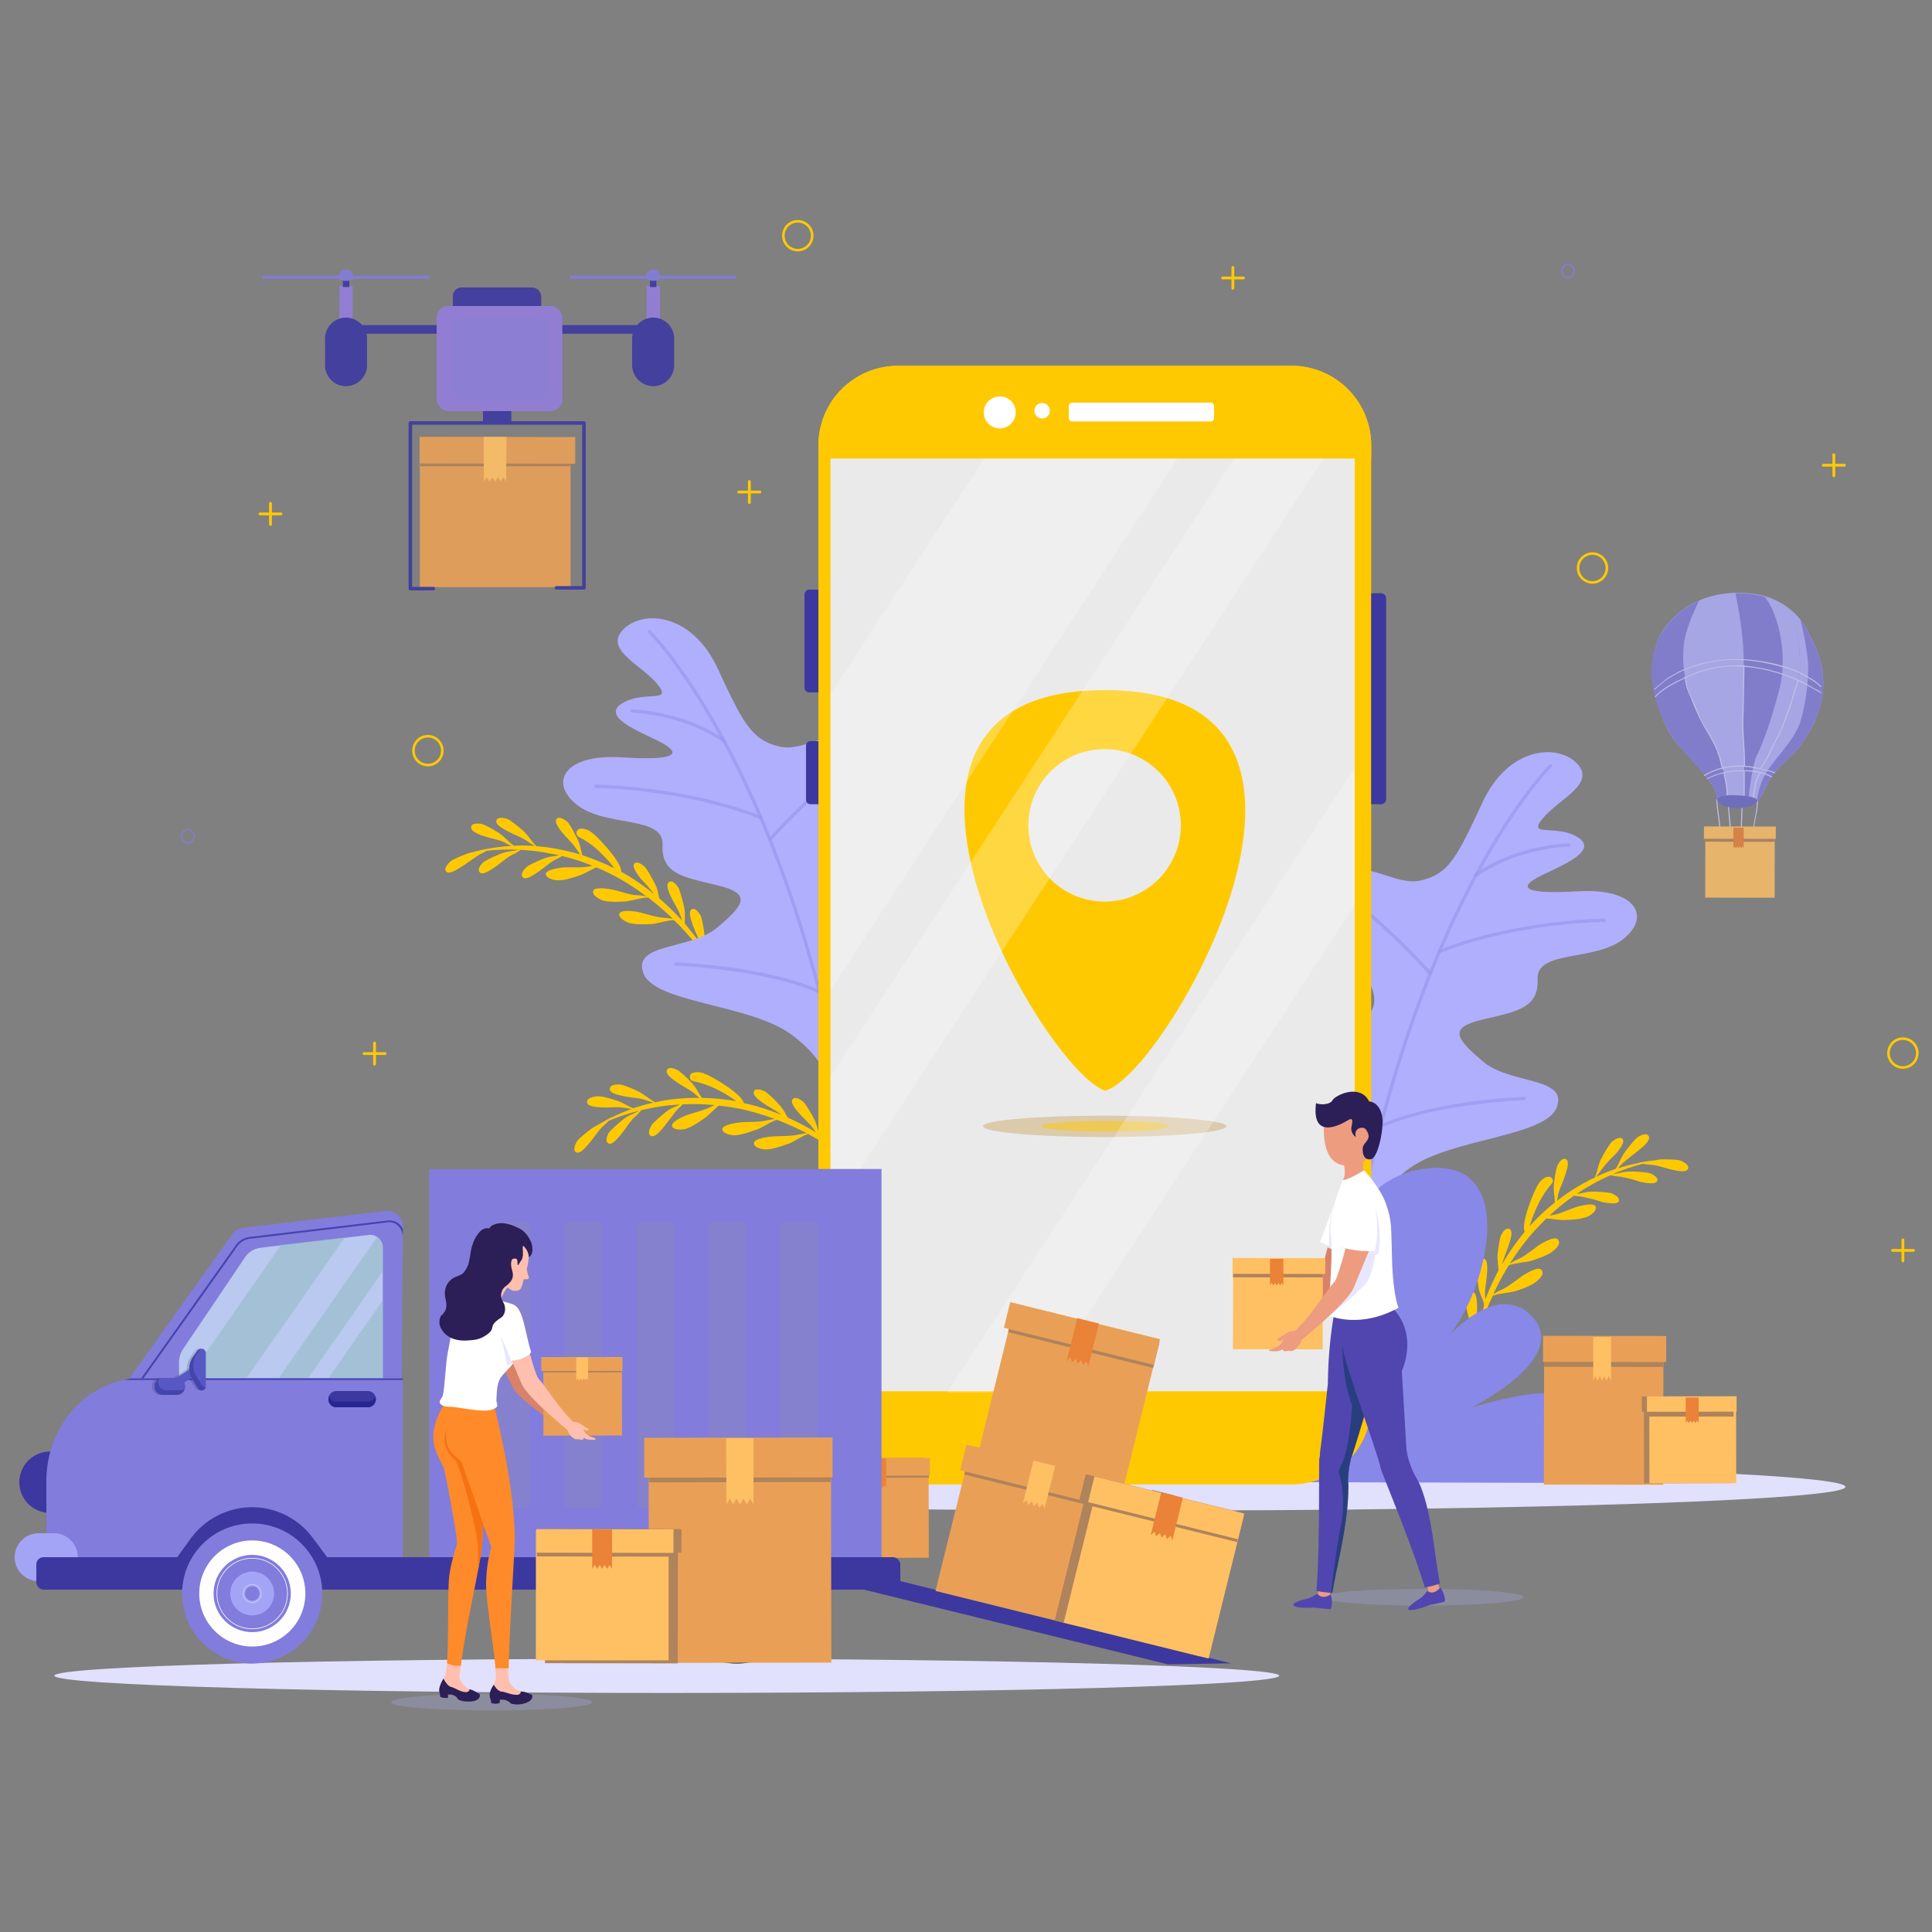 <svg xmlns="http://www.w3.org/2000/svg" viewBox="0 0 750 750"><rect x="0" y="0" width="750" height="750" fill="#808080" stroke="none"/><defs><style>.cls-1{isolation:isolate;}.cls-2{fill:#e1e1fe;}.cls-12,.cls-13,.cls-3{fill:#ffc902;}.cls-11,.cls-24,.cls-4,.cls-51{fill:#b0affd;}.cls-5{opacity:0.7;}.cls-6{fill:#9797ef;}.cls-7{fill:#8888e9;}.cls-8{fill:#3d38a0;}.cls-15,.cls-9{fill:#fff;}.cls-10{fill:#eaeaea;}.cls-11,.cls-13,.cls-14,.cls-15,.cls-23,.cls-24,.cls-30,.cls-44,.cls-49{opacity:0.5;}.cls-12,.cls-41,.cls-42,.cls-51,.cls-61{opacity:0.3;}.cls-13,.cls-23,.cls-24,.cls-44,.cls-49,.cls-61{mix-blend-mode:multiply;}.cls-15,.cls-30,.cls-39{mix-blend-mode:screen;}.cls-16{opacity:0.8;}.cls-17,.cls-61{fill:#827cdc;}.cls-18{fill:#cfcfff;}.cls-19{fill:#6969cc;}.cls-20{fill:#ffc064;}.cls-21{fill:#af835b;}.cls-22{fill:#ea8237;}.cls-25{fill:#e9a056;}.cls-26{fill:#d38c4c;}.cls-27{fill:#4444ad;}.cls-28{fill:#b9c9ef;}.cls-29{fill:#262691;}.cls-30{fill:#8eb9bf;}.cls-31{fill:#a4a4f7;}.cls-32{fill:#0a0a0a;}.cls-33{fill:#fefefe;}.cls-34,.cls-35,.cls-38,.cls-55,.cls-56,.cls-57,.cls-60{fill:none;}.cls-34,.cls-35{stroke:#fefefe;}.cls-34,.cls-35,.cls-38,.cls-55,.cls-56{stroke-miterlimit:10;}.cls-34,.cls-38{stroke-width:0.25px;}.cls-35{stroke-width:0.13px;}.cls-36{fill:#173a2c;}.cls-37{fill:#81172b;}.cls-38{stroke:#0a0a0a;}.cls-38,.cls-57,.cls-60{stroke-linecap:round;}.cls-39{opacity:0.2;}.cls-40{fill:#989898;}.cls-41,.cls-43,.cls-44{fill:#020202;}.cls-45{fill:#5858c4;}.cls-46{fill:#d8826a;}.cls-47{fill:#5146af;}.cls-48{fill:#ed9c80;}.cls-49{fill:#013651;}.cls-50{fill:#2c1e56;}.cls-52{fill:#ffbfae;}.cls-53{fill:#ff8a29;}.cls-54{fill:#f47211;}.cls-55,.cls-57{stroke:#ffc902;}.cls-56{stroke:#827cdc;stroke-width:0.47px;}.cls-57,.cls-60{stroke-linejoin:round;}.cls-57{stroke-width:1.09px;}.cls-58{opacity:0.9;}.cls-59{fill:#927ddb;}.cls-60{stroke:#3d38a0;stroke-width:1.36px;}</style></defs><title>process-storage</title><g class="cls-1"><g id="OBJECTS"><path class="cls-2" d="M716.4,577.2c0,5.1-122.1,9.2-272.6,9.2s-272.6-4.1-272.6-9.2,122-9.3,272.6-9.3S716.4,572,716.4,577.2Z"/><path class="cls-2" d="M496.6,650.5c0,3.7-106.4,6.7-237.7,6.7s-237.8-3-237.8-6.7,106.4-6.6,237.8-6.6S496.6,646.9,496.6,650.5Z"/><path class="cls-3" d="M573.4,519.8c0,.3.1.6,0,.8a5,5,0,0,0,.2-1.7,116.2,116.2,0,0,1,4.7-13.3l1.2-2.6c2.1-.8,7-1.3,8.4-1.7s6.2-1.9,8.4-3.7,3.2-3.3,2-4.7-6.1,1.6-7.2,2.3-4.9,3.8-7.6,5.2a22.8,22.8,0,0,0-3.8,2,109,109,0,0,1,6-11.2c2-.8,7.2-1.3,8.5-1.7s6.2-1.9,8.5-3.7,3.2-3.3,2-4.7-6.1,1.5-7.3,2.3-4.8,3.8-7.6,5.2a19,19,0,0,0-3.7,2,94.6,94.6,0,0,1,7.9-10.9c2-2.3,4.1-4.5,6.3-6.7,2.4.2,5.7.7,6.8.6,2.9-.1,6.5-.2,9.2-1.3,1.1-.5,3.9-2.4,3.1-4s-6.3-.1-7.6.3c-2.9,1-5.7,2.4-8.7,3l-1.6.3a90.7,90.7,0,0,1,9.6-7.8c1,.3,2.1.3,3.1.5a54.6,54.6,0,0,1,7.7,2c1.1.2,5.9,1.3,6.5-.3s-2.1-2.8-3-3.1-5.5-.7-7.9-.6c-.9,0-3.4.6-5.4.9a50.4,50.4,0,0,1,4.9-3.1,71.8,71.8,0,0,1,8.3-4.2,23.2,23.2,0,0,0,3.8.6,54.6,54.6,0,0,1,7.7,2c1.1.2,5.9,1.3,6.5-.3s-2.1-2.8-3-3.1-5.5-.7-7.9-.6-4.3.8-6.3,1a75.6,75.6,0,0,1,11.6-4l3.4.4c2.6.2,5.1,1.2,7.7,1.8s5.9,1.3,6.5-.3-2.1-2.8-3.1-3.2-5.5-.5-7.9-.4l-1.5.3q-3.1.3-6.3.9h-.2a.1.1,0,0,1,.1.1,61,61,0,0,0-8.4,2.2c.8-.7,1.4-1.6,2.2-2.3s4.1-3.3,6.1-4.9,4.6-3.9,3.7-5.4-3.4-.1-4.3.5-3.7,4-5.1,6-2.3,4.8-3.5,6.3a71.2,71.2,0,0,0-7.6,3.1,34,34,0,0,0,2.3-3,48.6,48.6,0,0,1,5.3-5.8c.8-.9,3.9-4.6,2.8-5.9s-3.4.4-4.2,1.1-3.1,4.5-4.2,6.7-1.6,5.7-2.5,7.2a21,21,0,0,0-3,1.5,74.2,74.2,0,0,0-11.6,7.5,17,17,0,0,0,.4-2.2c.6-2.6,1.9-5,2.7-7.5s1.9-5.7.4-6.5-3,1.7-3.4,2.7-1.2,5.3-1.3,7.8.4,4.2.4,6.3a85.3,85.3,0,0,0-9.8,9.2c.3-.8.5-1.7.8-2.5a57.2,57.2,0,0,1,2.4-5.7,35,35,0,0,1,5.3-8.2,1.6,1.6,0,0,0-1.6-2.7h-.2c-2.6.8-3.9,3.6-5,6.1s-5,12.2-3.6,15.2a89.1,89.1,0,0,0-8.8,12.6c.6-2.4,1.7-4.7,2.5-7.2s1.9-5.7.4-6.5-3,1.7-3.4,2.7-1.1,5.3-1.3,7.8c0,.9.3,3.6.4,5.6a113,113,0,0,0-5.1,11.2c0-.5-.1-1-.1-1.5-.1-2.7.5-5.3.7-7.9s.4-6.1-1.2-6.4-2.5,2.4-2.7,3.4.3,5.5.7,7.9,1.5,4,2,6-2,6-2.8,9c-.1-2.3.2-4.7.2-7.1s-.1-6-1.8-6.3-2.3,2.7-2.4,3.7c-.2,2.5.7,5.4,1.4,7.8.2.8,1.2,2.8,2,4.6-1.4,5.8-7.1,11.1-7.4,17C566,529.4,572,524.8,573.4,519.8Z"/><path class="cls-3" d="M273.4,370.7a1.5,1.5,0,0,0,.2.8,10.9,10.9,0,0,1-.8-1.5,118.1,118.1,0,0,0-9.1-10.8l-2.1-2c-2.2,0-7,1.4-8.4,1.5s-6.4.4-9.2-.5c-1.1-.4-4.2-2-3.5-3.6s6.2-.8,7.5-.5c3,.7,6,1.8,9,2.1,1.4.2,2.9.2,4.2.5a110,110,0,0,0-9.6-8.3c-2.2,0-7.1,1.4-8.5,1.5s-6.5.5-9.3-.4c-1.1-.4-4.1-2-3.5-3.7s6.2-.7,7.6-.4c3,.6,5.9,1.8,8.9,2.1a19.3,19.3,0,0,1,4.2.5,102.4,102.4,0,0,0-11.2-7.3,90.3,90.3,0,0,0-8.3-4c-2.2,1-5.1,2.7-6.2,3-2.7.9-6.1,2.2-9,2-1.2,0-4.5-.8-4.4-2.5s5.9-2.4,7.2-2.5c3.1-.1,6.2.2,9.3-.3l1.6-.3a81.1,81.1,0,0,0-11.8-3.8,24.9,24.9,0,0,1-2.8,1.5c-2.3,1.3-4.2,3.1-6.4,4.6s-5,3.4-6.1,2.1.8-3.3,1.6-4,4.9-2.6,7.2-3.4,3.4-.6,5.4-1.1l-5.8-1.1a92.4,92.4,0,0,0-9.2-1,14.5,14.5,0,0,1-3.4,2c-2.3,1.2-4.2,3.1-6.4,4.6s-5,3.4-6.1,2.1.8-3.4,1.6-4,4.9-2.6,7.2-3.4,4.2-.8,6.3-1.3a73.1,73.1,0,0,0-12.4.4c-.9.6-2,1-3,1.6s-4.3,3-6.5,4.4-5.1,3.3-6.2,2,1-3.3,1.8-4,4.9-2.4,7.2-3.2l1.5-.3a42.9,42.9,0,0,1,6.2-1.4l.2-.2-.2.2a64.4,64.4,0,0,1,8.7-1,24.4,24.4,0,0,1-2.8-1.4c-2.4-1.1-5.1-1.5-7.6-2.3s-5.6-2-5.3-3.7,3.2-1.3,4.2-1.1,4.9,2.3,6.9,3.7,3.9,3.7,5.5,4.7a74.8,74.8,0,0,1,8.2.1,18.7,18.7,0,0,1-3.2-2c-2.2-1.4-4.7-2.3-7-3.5s-5.3-2.8-4.8-4.4,3.4-.9,4.4-.5,4.5,3.1,6.3,4.8,3.5,4.6,4.9,5.7l3.3.3a91.5,91.5,0,0,1,13.6,2.9c-.5-.6-.8-1.3-1.3-1.9-1.4-2.2-3.4-4-5.1-6s-3.8-4.7-2.7-5.9,3.4.5,4.2,1.2,2.9,4.6,4,6.9,1.1,4,1.8,6a89.7,89.7,0,0,1,12.4,5.1l-1.6-2.1a60.5,60.5,0,0,0-4.3-4.5,33.4,33.4,0,0,0-7.9-5.6,1.7,1.7,0,0,1,.6-3.2h.2c2.7-.2,4.9,1.9,6.8,3.8s9.1,9.6,8.8,12.9a84.9,84.9,0,0,1,12.8,8.7,54.7,54.7,0,0,0-5-5.8c-.7-.9-3.8-4.7-2.7-6s3.5.6,4.2,1.3,2.9,4.6,4,6.8,1,3.5,1.6,5.4a102.2,102.2,0,0,1,8.8,8.6l-.5-1.5c-.8-2.5-2.3-4.7-3.5-7.1s-2.5-5.4-1.1-6.4,3.2,1.4,3.7,2.3,1.7,5.2,2.2,7.6.1,4.2.3,6.3c2,2.4,4,4.9,5.8,7.4-.7-2.2-1.8-4.3-2.6-6.5s-2.1-5.7-.6-6.5,3,1.6,3.5,2.5,1.3,5.3,1.5,7.8c.1.8-.1,3.1-.2,5,3.3,4.9,10.6,7.8,13,13.2C283.7,377,276.5,374.9,273.4,370.7Z"/><path class="cls-3" d="M328.8,449.9c.2.3.3.5.5.6a4.9,4.9,0,0,1-1.3-1.2,113.7,113.7,0,0,0-11.8-7.7l-2.5-1.4c-2.1.7-6.3,3.4-7.6,3.8s-6.1,2.3-9,2.2c-1.2,0-4.6-.7-4.4-2.5s5.7-2.4,7.1-2.5c3.1-.3,6.2,0,9.2-.6,1.4-.2,2.8-.6,4.2-.7-3.8-1.9-7.7-3.7-11.6-5.2-2.1.6-6.4,3.4-7.8,3.8s-6,2.3-8.9,2.2c-1.2,0-4.6-.7-4.5-2.4s5.8-2.5,7.2-2.6c3-.3,6.1,0,9.2-.6,1.3-.2,2.7-.6,4.1-.7a117.1,117.1,0,0,0-12.8-3.8c-3-.6-6.1-1.1-9.1-1.4-1.9,1.6-4.2,4-5.1,4.6s-5.2,3.8-8,4.5c-1.2.3-4.6.5-5-1.2s4.9-4,6.3-4.4c2.9-1,5.9-1.6,8.7-3l1.5-.7a85.6,85.6,0,0,0-12.4-.3c-.7.8-1.5,1.5-2.2,2.2s-3.2,4.2-4.9,6.3-3.8,4.6-5.3,3.7-.1-3.4.5-4.3,3.9-3.8,5.9-5.3,3-1.5,4.8-2.5a56.7,56.7,0,0,0-5.8.5,91.2,91.2,0,0,0-9.1,1.7,17.9,17.9,0,0,1-2.7,2.8c-1.9,1.9-3.2,4.2-4.9,6.3s-3.8,4.6-5.2,3.7-.2-3.5.4-4.3,3.9-3.8,5.9-5.3,3.9-1.9,5.7-3a81.5,81.5,0,0,0-11.8,3.9,26.1,26.1,0,0,1-2.4,2.3c-1.9,1.9-3.3,4.2-5,6.2s-3.9,4.6-5.3,3.7-.1-3.5.5-4.4,4-3.7,6-5.1l1.4-.8,5.5-3.1c.1,0,.1-.1.2-.2v.2a80,80,0,0,1,8-3.4L242,430c-2.6-.4-5.3,0-7.9-.1s-6-.3-6.2-2,2.7-2.2,3.7-2.3c2.5-.1,5.4.9,7.7,1.6s4.8,2.5,6.6,3a77.6,77.6,0,0,1,7.9-2.2,24.7,24.7,0,0,1-3.6-1.1c-2.5-.7-5.2-.8-7.7-1.3s-5.9-1.2-5.8-2.9,2.9-1.8,4-1.7,5.2,1.7,7.3,2.8,4.8,3.4,6.4,4.1l3.3-.7a80.1,80.1,0,0,1,13.8-1l-1.7-1.5c-2-1.7-4.4-2.8-6.6-4.3s-5-3.4-4.3-5,3.4-.4,4.3.1,4.2,3.5,5.8,5.4,2.2,3.6,3.5,5.3a86.8,86.8,0,0,1,13.4,1.3l-2.2-1.5a47.4,47.4,0,0,0-5.4-3.1,37.2,37.2,0,0,0-9.2-3.2,1.7,1.7,0,0,1-.3-3.2h.2c2.5-.9,5.2.5,7.6,1.8s11.4,6.6,12.1,9.9a89.7,89.7,0,0,1,14.7,4.6c-2-1.6-4.3-2.7-6.4-4.1s-5-3.4-4.3-5,3.5-.4,4.4.1,4.1,3.5,5.7,5.4,2,3,3.1,4.7a102.3,102.3,0,0,1,10.9,5.7l-.9-1.2c-1.5-2.2-3.6-3.9-5.3-5.8s-4-4.6-2.9-5.9,3.4.4,4.2,1.1,3.1,4.5,4.2,6.7,1.3,4.1,2.1,6c2.6,1.7,5.2,3.5,7.7,5.4-1.3-1.9-3-3.6-4.4-5.5s-3.6-4.8-2.5-6.1,3.4.7,4.1,1.5,2.8,4.7,3.7,7,.8,3,1.3,4.9c4.5,3.7,12.3,4.5,16.2,8.9C340.5,452.9,333,453,328.8,449.9Z"/><path class="cls-4" d="M531.6,476.5c.1.1-.6-11.3,15.6-23s53-12.1,57.2-23.8-18.4-8.8-28.7-17.6-13.8-13.1-.2-16.3,21.9-4.5,21.4-15.8,22.3-6.7,33.3-15.5,4.6-19.8-17.4-18.5-22.5-1.6-16.4-5.1,24.8-9.9,16.5-15.6-20.3.1-14.1-7.5,21-13.5,13.4-21.4-26.7-6.5-36.7,15.1-13.2,27.6-23.5,30.2-20.2-7.9-32.5-2.9-9.5,17-1.8,24.6,21.1,23,13.6,30.3-16.5-2.8-27.4-4.3-25.4,9-13.5,25.1,30.8,28.1,32.5,65.6Q527.3,478.2,531.6,476.5Z"/><g class="cls-5"><path class="cls-6" d="M526.7,479.1a.8.8,0,0,0,.7-.5c24.7-131,74.5-180.4,75-180.8a.9.9,0,0,0,0-1,.7.7,0,0,0-.9,0c-.5.5-50.6,50.2-75.4,181.5a.7.7,0,0,0,.5.8Z"/></g><g class="cls-5"><path class="cls-6" d="M572.9,340.3h.4c16.1-11.2,35.2-11.6,35.4-11.6a.7.7,0,1,0-.1-1.3c-.1,0-19.6.4-36.1,11.8a.7.7,0,0,0-.1.9A.5.5,0,0,0,572.9,340.3Z"/></g><g class="cls-5"><path class="cls-6" d="M555.2,378.5l.4-.2a.6.6,0,0,0,.1-.9,259.4,259.4,0,0,0-36.1-33,.7.7,0,0,0-.9.2.6.6,0,0,0,.1.9,249.8,249.8,0,0,1,35.9,32.8Z"/></g><g class="cls-5"><path class="cls-6" d="M558.6,370h.3c30.1-11.8,63.6-12.1,64-12.1a.7.7,0,0,0,.6-.7.6.6,0,0,0-.6-.6c-.4,0-34.1.3-64.4,12.2a.6.6,0,0,0-.4.8A.7.7,0,0,0,558.6,370Z"/></g><g class="cls-5"><path class="cls-6" d="M535.9,437.8h.3c20.6-9.4,55.2-10.7,55.6-10.7a.7.7,0,0,0,.6-.7.6.6,0,0,0-.6-.6c-.4,0-35.3,1.3-56.1,10.9a.6.6,0,0,0-.3.8A.7.7,0,0,0,535.9,437.8Z"/></g><g class="cls-5"><path class="cls-6" d="M533.6,446.9h.3a.8.8,0,0,0,.4-.9c-9.5-25.6-34.3-45.8-34.5-46a.6.6,0,0,0-.9.1.6.6,0,0,0,.1.9c.2.2,24.7,20.1,34.1,45.5C533.1,446.7,533.4,446.9,533.6,446.9Z"/></g><path class="cls-4" d="M322.5,424.4c-.1.2.6-11.3-15.6-23s-53-12-57.2-23.7,18.4-8.9,28.7-17.6,13.8-13.1.2-16.4-21.9-4.4-21.4-15.8-22.3-6.7-33.3-15.5-4.6-19.8,17.4-18.4,22.5-1.6,16.4-5.2-24.8-9.9-16.6-15.5,20.4,0,14.2-7.6-21-13.5-13.4-21.3,26.7-6.5,36.7,15.1,13.2,27.5,23.5,30.2,20.2-7.9,32.5-3,9.5,17,1.8,24.7-21.1,22.9-13.6,30.2,16.5-2.8,27.4-4.3,25.4,9.1,13.5,25.2-30.8,28-32.5,65.6Z"/><g class="cls-5"><path class="cls-6" d="M327.4,427.1a.7.7,0,0,1-.7-.6c-24.7-130.9-74.5-180.3-75-180.8a.7.7,0,0,1,0-.9.6.6,0,0,1,.9,0c.5.5,50.6,50.1,75.4,181.5a.6.6,0,0,1-.5.7A.1.1,0,0,0,327.4,427.1Z"/></g><g class="cls-5"><path class="cls-6" d="M281.2,288.2h-.4c-16.1-11.1-35.2-11.5-35.4-11.5a.7.7,0,0,1-.6-.7.6.6,0,0,1,.6-.6c.2,0,19.7.4,36.2,11.8a.6.6,0,0,1,.1.8A.5.5,0,0,1,281.2,288.2Z"/></g><g class="cls-5"><path class="cls-6" d="M298.9,326.4h-.4a.6.6,0,0,1-.1-.9,259.4,259.4,0,0,1,36.1-33,.6.6,0,0,1,.8,1,249.8,249.8,0,0,0-35.9,32.8Z"/></g><g class="cls-5"><path class="cls-6" d="M295.5,318h-.3c-30.1-11.8-63.7-12.1-64-12.1a.6.6,0,0,1-.6-.6c0-.4.2-.7.6-.7s34.1.3,64.4,12.2a.6.6,0,0,1,.4.8A.8.8,0,0,1,295.5,318Z"/></g><g class="cls-5"><path class="cls-6" d="M318.2,385.7c-.1.1-.2,0-.3,0-20.6-9.5-55.3-10.8-55.6-10.8a.6.6,0,0,1-.6-.6.7.7,0,0,1,.6-.7c.4,0,35.3,1.3,56.1,10.9a.7.7,0,0,1,.3.9A.5.5,0,0,1,318.2,385.7Z"/></g><g class="cls-5"><path class="cls-6" d="M320.5,394.8h-.3a.7.7,0,0,1-.4-.8c9.5-25.7,34.3-45.9,34.5-46.1a.6.6,0,0,1,.9.1.6.6,0,0,1-.1.9c-.2.2-24.7,20.2-34.1,45.5A.5.5,0,0,1,320.5,394.8Z"/></g><path class="cls-7" d="M518.2,504.5s-1.1-46.6,35.6-50.9,23.4,48.7,7.7,66c0,0,20.4-23.9,33.9-7.8s-24.5,34.8-24.5,34.8,30.5-10.3,38.9-3.3c10.9,9-9.7,22.2-9.7,22.2s33-13.2,26,10.2l-156.8-.4Z"/><path class="cls-3" d="M532.3,172.9V545.3a30.9,30.9,0,0,1-30.9,30.9H348.7a30.9,30.9,0,0,1-31-30.9V172.9a30.9,30.9,0,0,1,31-30.9H501.4A30.9,30.9,0,0,1,532.3,172.9Z"/><path class="cls-3" d="M532.3,172.9V178H317.7v-5.1a30.9,30.9,0,0,1,31-30.9H501.4A30.9,30.9,0,0,1,532.3,172.9Z"/><path class="cls-3" d="M532.3,540.1v5.2a30.9,30.9,0,0,1-30.9,30.9H348.7a30.9,30.9,0,0,1-31-30.9v-5.2Z"/><path class="cls-8" d="M532.3,230.3h3.8a2,2,0,0,1,2,2v77.9a2,2,0,0,1-2,2h-3.8a0,0,0,0,1,0,0v-82A0,0,0,0,1,532.3,230.3Z"/><path class="cls-8" d="M314.2,228.9h3.5a0,0,0,0,1,0,0v39.9a0,0,0,0,1,0,0h-3.5a1.9,1.9,0,0,1-1.9-1.9V230.8A1.9,1.9,0,0,1,314.2,228.9Z"/><path class="cls-8" d="M314.6,287.7h3.1a0,0,0,0,1,0,0v24.5a0,0,0,0,1,0,0h-3.1a1.7,1.7,0,0,1-1.7-1.7V289.4A1.7,1.7,0,0,1,314.6,287.7Z"/><path class="cls-9" d="M394.3,160a6.2,6.2,0,1,1-6.2-6.1A6.1,6.1,0,0,1,394.3,160Z"/><path class="cls-9" d="M407.5,160a3,3,0,0,1-5.9,0,3,3,0,1,1,5.9,0Z"/><rect class="cls-9" x="414.9" y="156.3" width="56.4" height="7.31" rx="1.3"/><path class="cls-9" d="M436.8,558A11.8,11.8,0,1,1,425,546.2,11.7,11.7,0,0,1,436.8,558Z"/><rect class="cls-10" x="322.4" y="178" width="203.5" height="362.11"/><path class="cls-3" d="M429,267.9c-109.8,0-24,147.4,0,155.5C452.1,417.7,538.9,267.9,429,267.9Zm-.1,82.1a29.6,29.6,0,1,1,29.5-29.6A29.6,29.6,0,0,1,428.9,350Z"/><path class="cls-11" d="M476.1,437.2c0,2.3-21.1,4.2-47.2,4.2s-47.3-1.9-47.3-4.2,21.2-4.1,47.3-4.1S476.1,435,476.1,437.2Z"/><path class="cls-12" d="M476.1,437.2c0,2.3-21.1,4.2-47.2,4.2s-47.3-1.9-47.3-4.2,21.2-4.1,47.3-4.1S476.1,435,476.1,437.2Z"/><ellipse class="cls-13" cx="428.9" cy="437.2" rx="24.6" ry="2.1"/><g class="cls-14"><polygon class="cls-15" points="457.1 178 322.4 384.4 322.4 269.4 382.1 178 457.1 178"/><polygon class="cls-15" points="513.8 178 322.4 471.3 322.4 418 479.1 178 513.8 178"/><polygon class="cls-15" points="525.9 298 525.9 351.3 402.5 540.5 367.7 540.5 525.9 298"/></g><g class="cls-16"><path class="cls-4" d="M698.3,290.2l-.6.8-.4.4-3.3,3.3-1.5,1.4-1.5,1.6-.7.7-1.8,2a27,27,0,0,0-2.3,3.7c-.2.3-.3.7-.5,1a21.7,21.7,0,0,1-1.2,2.6,2,2,0,0,1-.4.8h0l-.5.7a5.4,5.4,0,0,1-1.5,1.5,8.1,8.1,0,0,1-1.8,1l-1.7.6a22,22,0,0,1-4.2.9h-.9a8,8,0,0,1-6.4-3.3,7.5,7.5,0,0,1-1-2c-1.5-4.4-7-10.5-13.8-17.8s-10.7-18.5-10.4-34a22.8,22.8,0,0,1,5.6-14,33.4,33.4,0,0,1,12.1-9,35.2,35.2,0,0,1,4.2-1.5,40.8,40.8,0,0,1,9.8-1.5h.2a51.7,51.7,0,0,1,5.7.3,28.2,28.2,0,0,1,14.8,5.6,27.9,27.9,0,0,1,4.6,4.5c2.4,3,4,6.7,5.9,10.8C713.3,270.7,701.3,286.3,698.3,290.2Z"/><path class="cls-17" d="M698.3,290.2l-.6.8-.4.4-3.3,3.3-1.5,1.4-1.5,1.6-.7.7-1.8,2c-.1.3-.3.4-.4.7a13.7,13.7,0,0,0-1.9,3c-.2.3-.3.7-.5,1a21.7,21.7,0,0,1-1.2,2.6,2,2,0,0,1-.4.8h0l-.5.7a5.4,5.4,0,0,1-1.5,1.5,26.4,26.4,0,0,1,5.2-13.2c2-2.8,9.2-10.8,11.2-16.2s3.9-16.9,3.3-25a110.7,110.7,0,0,0-2.9-15.7c2.4,3,4,6.7,5.9,10.8C713.3,270.7,701.3,286.3,698.3,290.2Z"/><path class="cls-17" d="M670.6,308.8h-.3a6.1,6.1,0,0,0-1.8.5l-2,.8c-.4-.6-.2-1.4-.4-2.1-1.5-4.4-7-10.5-13.8-17.8s-18.5-31.7-4.8-48a39.2,39.2,0,0,1,4.6-4.5,35.5,35.5,0,0,1,7.5-4.5c-1.6,3.2-5.8,12-6.1,18.7-.5,8.3,1,13.5,3.4,19.5s7,14.1,8.1,16.3a92.8,92.8,0,0,1,4.7,14.1C670.3,305.6,670.6,308.8,670.6,308.8Z"/><path class="cls-17" d="M698.7,261.2a115.1,115.1,0,0,1-3.3,12c-.6,1.6-5,12.1-5.4,13.3s-4.7,8.7-5.6,10.7-2.1,4.5-2.6,5.9a56.5,56.5,0,0,0-1.2,6.6l-1.7-.3-1.8-.4V295.4s-.5-7.2-.5-10.4.1-12.3.3-26.4c.2-11-2.2-23.4-3.2-28.3a38.5,38.5,0,0,1,11.1,1.3,28.4,28.4,0,0,1,9.4,4.6C699,244.1,698.9,259.2,698.7,261.2Z"/><path class="cls-4" d="M698.7,261.2a115.1,115.1,0,0,1-3.3,12c-.6,1.6-5,12.1-5.4,13.3s-4.7,8.7-5.6,10.7-2.1,4.5-2.6,5.9a56.5,56.5,0,0,0-1.2,6.6l-1.7-.3c.3-4.6,1.9-13.8,3-15.9s4.8-10.3,8.8-25.8-1.7-32-5.8-36.1a28.4,28.4,0,0,1,9.4,4.6C699,244.1,698.9,259.2,698.7,261.2Z"/><path class="cls-18" d="M642.3,267.7c1.8-1.4,3.4-3,5.4-4.3a43,43,0,0,1,6-3.2,55.7,55.7,0,0,1,13.3-3.6c9.2-1.3,18.4.4,27.2,3a28.7,28.7,0,0,1,6.7,3c2,1.2,4.2,2.3,5.8,4.1.1.2.4-.1.3-.3a20.4,20.4,0,0,0-4.8-3.5,29.7,29.7,0,0,0-5.6-2.9,68.3,68.3,0,0,0-14-3.5,54.8,54.8,0,0,0-27.8,2.9,40.7,40.7,0,0,0-6.6,3.3c-2.2,1.4-4,3.2-6.1,4.8-.2.1,0,.4.2.2Z"/><path class="cls-18" d="M642.8,270.5c2.9-3,6.6-4.9,10.3-6.7a48.9,48.9,0,0,1,13-4.5c8.9-1.5,18.2-.1,26.7,2.9a59.3,59.3,0,0,1,6.9,2.9l3.5,1.9c1,.6,2.2,1.1,3.2,1.8s.5-.2.3-.3a26.4,26.4,0,0,0-2.9-1.5l-3.1-1.9c-2-1-4.1-1.9-6.2-2.7a67.7,67.7,0,0,0-13.4-3.5,45.6,45.6,0,0,0-13.8-.1,43.5,43.5,0,0,0-12.7,3.9c-4.3,2-8.8,4.1-12.1,7.6-.2.2.2.4.3.2Z"/><path class="cls-18" d="M662.8,302.4a29.4,29.4,0,0,1,12.4-3c4.1-.1,8.7.2,12.3,2.3a.2.2,0,0,0,.3-.3c-3.6-2.2-8.3-2.5-12.5-2.3a28.8,28.8,0,0,0-12.6,3c-.2.1-.2.5.1.3Z"/><path class="cls-18" d="M661.8,301.2a25.1,25.1,0,0,1,13.1-3.6,30.8,30.8,0,0,1,6.8.7c1.3.2,2.6.6,3.9.9a11.9,11.9,0,0,1,3.2,1c.2,0,.4-.3.2-.4a20.1,20.1,0,0,0-3.5-1l-3.5-.9a37.4,37.4,0,0,0-7.5-.7,26.1,26.1,0,0,0-13,3.7c-.2.1,0,.4.3.3Z"/><path class="cls-18" d="M666.3,310.4c0,3.9,1.1,7.7,1.1,11.6,0,.2.4.1.4-.1,0-3.9-1.1-7.7-1.1-11.6,0-.2-.4-.1-.4.1Z"/><path class="cls-18" d="M670.8,312.3c0,3,.6,6.1.6,9.1,0,.2.5.2.5,0-.1-3.1-.7-6.1-.7-9.2,0-.2-.4-.1-.4.1Z"/><path class="cls-18" d="M676.1,312.7c-.1,2.9-.3,5.7-.3,8.6-.1.2.4.2.4-.1,0-2.8.3-5.7.3-8.5,0-.3-.4-.2-.4,0Z"/><path class="cls-18" d="M682.1,310.7a40.9,40.9,0,0,1-.7,6,54.3,54.3,0,0,0-.9,5.6c0,.2.4,0,.4-.2a44.4,44.4,0,0,1,1-6.2,31.9,31.9,0,0,0,.6-5.3c0-.3-.4-.1-.4.1Z"/><path class="cls-18" d="M654,263.1c.2,1.2.4,2.5.7,3.6a22.7,22.7,0,0,0,1.6,3.9,86.7,86.7,0,0,0,4,9.3c1.5,2.9,3.3,5.6,4.8,8.5s1.4,3.2,2,4.8.8,3.4,1.4,5,.5,0,.4-.2-.8-3-1.3-4.5-1.2-3.3-1.9-4.9-3.3-5.6-4.8-8.5-2.7-6.1-4.1-9.2a32,32,0,0,1-1.7-4.3c-.3-1.2-.4-2.4-.7-3.5s-.5-.2-.4,0Z"/><path class="cls-18" d="M676.8,258.3c-.1,6.8-.2,13.6-.4,20.4s.6,12.5.6,18.7a.2.2,0,1,0,.4,0c.1-6.2-.8-12.5-.6-18.7s.3-13.6.4-20.4c0-.2-.4-.2-.4,0Z"/><path class="cls-18" d="M697.7,264.3a10.1,10.1,0,0,1-.7,2.3,18.7,18.7,0,0,0-.7,2.2c-.4,1.5-.8,2.9-1.3,4.4s-2.1,5.8-3.2,8.7-2.8,5.7-4.2,8.6a57.5,57.5,0,0,1-4.2,7.7c-.1.2.3.3.4.1a53.5,53.5,0,0,0,4.3-7.8c1.3-2.9,3-5.6,4.1-8.5s2.3-5.9,3.3-9c.5-1.5,1-3.1,1.4-4.7a26.4,26.4,0,0,0,1.2-4c0-.2-.4-.2-.4,0Z"/><path class="cls-18" d="M669.1,300.1a15.5,15.5,0,0,0,.4,2.1c.2.8.3,1.8.5,2.6a38.7,38.7,0,0,1,.3,4.8c.1.2.5.1.5-.1s-.1-2.8-.3-4.2-.3-1.7-.4-2.5a26.1,26.1,0,0,1-.6-2.7c0-.3-.4-.2-.4,0Z"/><path class="cls-18" d="M676.9,299.5v8.1c0,.3.1,1.4-.1,1.6s.2.4.3.2.2-.8.2-1v-8.9c0-.2-.4-.3-.4,0Z"/><path class="cls-18" d="M683.2,299.9c-2.3,2.7-2.2,6.7-2.9,10.1,0,.2.4.2.5,0,.6-3.3.5-7.2,2.8-9.9.2-.2-.2-.4-.4-.2Z"/><path class="cls-19" d="M682.4,310.8s-1.5,3.1-8.3,2.9-7.6-3.3-7.6-3.3.4-2,7.3-1.7C682.2,309,682.4,310.8,682.4,310.8Z"/><rect class="cls-20" x="661.8" y="321.6" width="26.4" height="26.97" transform="translate(339.2 1009.7) rotate(-89.9)"/><rect class="cls-21" x="672.7" y="310.7" width="4.8" height="26.97" transform="translate(350.1 998.9) rotate(-89.9)"/><rect class="cls-20" x="661.4" y="321.3" width="27.9" height="4.78" transform="translate(1350.2 648.1) rotate(-179.9)"/><polygon class="cls-22" points="672.9 321.3 672.9 329.3 673.4 328.5 673.9 329.3 674.4 328.5 674.9 329.3 675.4 328.5 675.9 329.3 676.4 328.5 676.9 329.3 676.9 321.3 672.9 321.3"/></g><g class="cls-23"><path class="cls-24" d="M513.3,620c0,1.8,17.5,3.3,39.1,3.3s39-1.5,39-3.3-17.5-3.2-39-3.2S513.3,618.2,513.3,620Z"/></g><g class="cls-23"><path class="cls-24" d="M151.8,660.8c0,1.8,17.4,3.2,39,3.2s39-1.4,39-3.2-17.5-3.3-39-3.3S151.8,659,151.8,660.8Z"/></g><rect class="cls-21" x="319.2" y="567" width="38.7" height="37.93" transform="translate(-0.7 0.4) rotate(-0.1)"/><rect class="cls-21" x="319.2" y="567" width="38.7" height="6.86" transform="matrix(1, 0, 0, 1, -0.65, 0.39)"/><rect class="cls-21" x="318.2" y="566.2" width="40" height="6.86" transform="translate(-0.6 0.4) rotate(-0.1)"/><polygon class="cls-21" points="341.6 566.2 341.6 577.6 340.9 576.5 340.2 577.6 339.5 576.5 338.8 577.6 338 576.5 337.3 577.6 336.6 576.5 335.9 577.6 335.9 566.2 341.6 566.2"/><rect class="cls-25" x="321.5" y="567" width="38.7" height="37.93" transform="translate(-0.7 0.4) rotate(-0.1)"/><rect class="cls-21" x="321.5" y="567" width="38.7" height="6.86" transform="translate(-0.6 0.4) rotate(-0.1)"/><rect class="cls-25" x="320.6" y="566.2" width="40" height="6.86" transform="translate(-0.6 0.4) rotate(-0.1)"/><polygon class="cls-22" points="344 566.2 344 577.6 343.3 576.5 342.6 577.6 341.8 576.5 341.1 577.6 340.4 576.5 339.7 577.6 338.9 576.5 338.2 577.6 338.2 566.2 344 566.2"/><rect class="cls-21" x="298.3" y="527.9" width="38.7" height="37.93" transform="translate(-0.6 0.4) rotate(-0.1)"/><rect class="cls-21" x="298.3" y="527.9" width="38.7" height="6.86" transform="matrix(1, 0, 0, 1, -0.61, 0.36)"/><rect class="cls-21" x="297.4" y="527.1" width="40" height="6.86" transform="translate(-0.6 0.4) rotate(-0.1)"/><polygon class="cls-21" points="320.8 527.1 320.8 538.6 320.1 537.5 319.3 538.6 318.6 537.5 317.9 538.6 317.2 537.5 316.5 538.6 315.7 537.5 315 538.6 315 527.1 320.8 527.1"/><rect class="cls-26" x="300.7" y="527.9" width="38.7" height="37.93" transform="translate(-0.6 0.4) rotate(-0.1)"/><rect class="cls-21" x="300.7" y="527.9" width="38.7" height="6.86" transform="matrix(1, 0, 0, 1, -0.61, 0.37)"/><rect class="cls-26" x="299.7" y="527.1" width="40" height="6.86" transform="translate(-0.6 0.4) rotate(-0.1)"/><polygon class="cls-22" points="323.1 527.1 323.1 538.6 322.4 537.5 321.7 538.6 321 537.5 320.3 538.6 319.5 537.5 318.8 538.6 318.1 537.5 317.4 538.6 317.4 527.1 323.1 527.1"/><polygon class="cls-8" points="453.4 646.1 300.8 608.6 283.7 597.4 477.9 645.7 453.4 646.1"/><rect class="cls-17" x="166.6" y="453.8" width="175.6" height="152.16"/><path class="cls-8" d="M30,570a11.9,11.9,0,1,1-16-5.2A11.8,11.8,0,0,1,30,570Z"/><path class="cls-17" d="M156.4,475.5v4.2l-.5,55.4v.3l-65.8.3H49.8l.2-.4.2-.2,39.9-55.9a6.3,6.3,0,0,1,4.3-2.6l55.3-6.5A6,6,0,0,1,156.4,475.5Z"/><path class="cls-27" d="M156.4,477.2v2.5a6.7,6.7,0,0,0-2-4,4.7,4.7,0,0,0-3.8-1.2l-53.7,6.4a6.8,6.8,0,0,0-4.7,2.8L55.6,535.2h-.9l36.9-51.9a7.7,7.7,0,0,1,5.2-3.1l53.7-6.4a5.8,5.8,0,0,1,4.5,1.4A6,6,0,0,1,156.4,477.2Z"/><path class="cls-28" d="M148.6,484.1V535H69.5v-6.1a9.2,9.2,0,0,1,1.5-5.1l24.1-35.7a8.4,8.4,0,0,1,6-3.7l8.1-1,24.7-2.9,9.2-1.1a4.4,4.4,0,0,1,3.4.9A4.8,4.8,0,0,1,148.6,484.1Z"/><path class="cls-17" d="M156.4,535.1v82H56.3c-9.8,0-38.3-.7-38.3-.7V575c0-19.6,13-35.9,30.2-39.3h.1a7.6,7.6,0,0,1,1.6-.3.1.1,0,0,0,.1-.1,43.5,43.5,0,0,1,5.1-.2Z"/><path class="cls-8" d="M142.7,546.3H130.6a3.1,3.1,0,0,1-3.1-3.2h0a3.1,3.1,0,0,1,3.1-3.1h12.1a3.1,3.1,0,0,1,3.2,3.1h0A3.2,3.2,0,0,1,142.7,546.3Z"/><path class="cls-29" d="M145.9,543.1a3.1,3.1,0,0,1-3.2,3.2H130.6a3.1,3.1,0,0,1-3.1-3.2,4.3,4.3,0,0,1,.2-1.1,3,3,0,0,0,2.9,2.1h12.1a3.2,3.2,0,0,0,2.3-.9,3.5,3.5,0,0,0,.7-1.2A4.3,4.3,0,0,1,145.9,543.1Z"/><polygon class="cls-30" points="133.9 480.3 95.8 534.8 73.2 534.8 109.2 483.2 133.9 480.3"/><path class="cls-30" d="M148.6,484.1v9.4l-28.9,41.4H108.3l38.2-54.8A4.8,4.8,0,0,1,148.6,484.1Z"/><polygon class="cls-30" points="148.6 504.8 148.6 535 127.6 534.9 148.6 504.8"/><path class="cls-31" d="M20.9,613.8H15a9.3,9.3,0,0,1-9.3-9.3h0a9.3,9.3,0,0,1,9.3-9.3h5.9a9.3,9.3,0,0,1,9.3,9.3h0A9.3,9.3,0,0,1,20.9,613.8Z"/><path class="cls-32" d="M256.9,604.5l5.1-7.2a29.7,29.7,0,0,1,23.9-12.2h0a29.7,29.7,0,0,1,23.7,12l5.5,7.4"/><rect class="cls-8" x="14.1" y="604.5" width="335.4" height="12.61" rx="2.8"/><path class="cls-8" d="M68.8,604.5l5.2-7.2a29.6,29.6,0,0,1,23.9-12.2h0a29.4,29.4,0,0,1,23.6,12l5.5,7.4"/><circle class="cls-17" cx="97.9" cy="618.6" r="27.2"/><circle class="cls-33" cx="97.9" cy="618.6" r="20.6" transform="translate(-408.7 250.4) rotate(-45)"/><circle class="cls-17" cx="97.9" cy="618.6" r="15"/><circle class="cls-34" cx="97.9" cy="618.6" r="13.7"/><path class="cls-31" d="M106.4,618.6a8.5,8.5,0,0,1-17,0,8.5,8.5,0,1,1,17,0Z"/><circle class="cls-17" cx="97.9" cy="618.6" r="2.8"/><circle class="cls-35" cx="97.9" cy="618.6" r="3.5"/><circle class="cls-36" cx="286" cy="618.6" r="27.2"/><circle class="cls-33" cx="286" cy="618.6" r="20.6" transform="translate(-353.6 383.4) rotate(-45)"/><circle class="cls-32" cx="286" cy="618.6" r="15"/><circle class="cls-34" cx="286" cy="618.6" r="13.7"/><path class="cls-37" d="M294.5,618.6a8.5,8.5,0,0,1-8.5,8.5,8.6,8.6,0,1,1,8.5-8.5Z"/><path class="cls-38" d="M279.8,620.1a7.7,7.7,0,0,1-.2-1.5,6,6,0,0,1,.5-2.4"/><path class="cls-38" d="M284.7,624.7a6.1,6.1,0,0,1-3.7-2.3"/><path class="cls-38" d="M290.1,623.3a6.1,6.1,0,0,1-2.9,1.4"/><path class="cls-38" d="M292.3,618.6a5.6,5.6,0,0,1-.9,3.1"/><path class="cls-32" d="M288.7,618.6a2.8,2.8,0,0,1-5.5,0,2.8,2.8,0,1,1,5.5,0Z"/><circle class="cls-35" cx="286" cy="618.6" r="3.5"/><rect class="cls-25" x="386.6" y="512.4" width="56.8" height="57.96" transform="translate(-210.1 814.5) rotate(-76.1)"/><rect class="cls-21" x="415.4" y="489.8" width="10.3" height="57.96" transform="translate(-183.9 802.7) rotate(-76.1)"/><rect class="cls-25" x="390.4" y="512.4" width="59.9" height="10.27" transform="translate(136.3 -85.7) rotate(13.9)"/><polygon class="cls-22" points="426.6 513.8 422.5 530.4 421.8 528.5 420.4 529.9 419.7 528 418.3 529.4 417.6 527.5 416.2 528.8 415.5 527 414.1 528.3 418.2 511.7 426.6 513.8"/><rect class="cls-25" x="369.6" y="567.7" width="56.8" height="57.96" transform="translate(-276.7 840) rotate(-76.1)"/><rect class="cls-21" x="398.4" y="545.1" width="10.3" height="57.96" transform="translate(-250.5 828.2) rotate(-76.1)"/><rect class="cls-25" x="373.4" y="567.7" width="59.9" height="10.27" transform="translate(149.1 -80) rotate(13.9)"/><polygon class="cls-20" points="409.6 569.1 405.5 585.7 404.8 583.9 403.4 585.2 402.7 583.3 401.3 584.7 400.6 582.8 399.2 584.2 398.5 582.3 397.1 583.6 401.2 567 409.6 569.1"/><rect class="cls-21" x="415.8" y="579.1" width="56.8" height="57.96" transform="translate(-252.6 893.6) rotate(-76.1)"/><rect class="cls-21" x="444.7" y="556.5" width="10.3" height="57.96" transform="translate(-226.5 881.8) rotate(-76.1)"/><rect class="cls-21" x="419.7" y="579.1" width="59.9" height="10.27" transform="translate(153.2 -90.7) rotate(13.9)"/><polygon class="cls-21" points="455.8 580.5 451.7 597.1 451.1 595.3 449.6 596.6 449 594.8 447.5 596.1 446.9 594.2 445.4 595.6 444.8 593.7 443.3 595.1 447.4 578.4 455.8 580.5"/><rect class="cls-20" x="419.2" y="580" width="56.8" height="57.96" transform="translate(-250.8 897.5) rotate(-76.1)"/><rect class="cls-21" x="448.1" y="557.4" width="10.3" height="57.96" transform="translate(-224.7 885.8) rotate(-76.1)"/><rect class="cls-20" x="423.1" y="580" width="59.9" height="10.27" transform="translate(153.5 -91.5) rotate(13.9)"/><polygon class="cls-22" points="459.2 581.4 455.1 598 454.5 596.1 453 597.5 452.4 595.6 450.9 596.9 450.3 595.1 448.8 596.4 448.2 594.6 446.7 595.9 450.8 579.3 459.2 581.4"/><g class="cls-39"><rect class="cls-40" x="191.3" y="474.3" width="14.5" height="111.16" rx="1.8"/><rect class="cls-40" x="219.2" y="474.3" width="14.5" height="111.16" rx="1.8"/><rect class="cls-40" x="247.2" y="474.3" width="14.5" height="111.16" rx="1.8"/><rect class="cls-40" x="275.1" y="474.3" width="14.5" height="111.16" rx="1.8"/><rect class="cls-40" x="303" y="474.3" width="14.5" height="111.16" rx="1.8"/></g><polygon class="cls-21" points="288.2 558.3 288.2 584.1 286.9 581.7 285.6 584.1 284.3 581.7 283 584.1 281.6 581.7 280.3 584.2 279 581.7 277.7 584.2 277.6 558.3 288.2 558.3"/><rect class="cls-25" x="251.5" y="560.1" width="70.8" height="85.59" transform="translate(-0.7 0.3) rotate(-0.1)"/><rect class="cls-21" x="251.4" y="560.1" width="70.8" height="15.48" transform="translate(-0.6 0.3) rotate(-0.1)"/><rect class="cls-25" x="249.7" y="558.3" width="73.1" height="15.47" transform="translate(-0.6 0.3) rotate(-0.1)"/><polygon class="cls-20" points="292.5 558.3 292.5 584.1 291.2 581.7 289.9 584.1 288.6 581.7 287.3 584.1 285.9 581.7 284.6 584.1 283.3 581.7 282 584.2 281.9 558.3 292.5 558.3"/><rect class="cls-21" x="211.9" y="594.3" width="50.5" height="51.52" transform="translate(-383.1 856.5) rotate(-89.9)"/><rect class="cls-21" x="232.6" y="573.6" width="9.1" height="51.52" transform="translate(-362.4 835.8) rotate(-89.9)"/><rect class="cls-21" x="211" y="593.8" width="53.2" height="9.13" transform="translate(474.5 1196.9) rotate(-179.9)"/><polygon class="cls-21" points="233 593.7 233 609 234 607.5 235 609 235.9 607.5 236.9 609 237.8 607.5 238.8 609 239.8 607.5 240.7 609 240.7 593.8 233 593.7"/><rect class="cls-20" x="208.8" y="594.3" width="50.5" height="51.52" transform="matrix(0, -1, 1, 0, -386.27, 853.34)"/><rect class="cls-21" x="229.5" y="573.6" width="9.1" height="51.52" transform="translate(-365.6 832.7) rotate(-89.9)"/><rect class="cls-20" x="207.9" y="593.7" width="53.2" height="9.13" transform="translate(468.3 1196.9) rotate(-179.9)"/><polygon class="cls-22" points="229.9 593.7 229.9 609 230.9 607.5 231.8 609 232.8 607.5 233.7 609 234.7 607.5 235.7 609 236.6 607.5 237.6 609 237.6 593.8 229.9 593.7"/><path class="cls-27" d="M156.4,535.1v.6H48.3a7.6,7.6,0,0,1,1.6-.3.1.1,0,0,0,.1-.1l.2-.2Z"/><g class="cls-23"><path class="cls-41" d="M78.9,525.3v12.9a1.6,1.6,0,0,1-2.9.8l-2.3-3.4a8,8,0,0,1,.3-8.9l1.8-2.4A1.7,1.7,0,0,1,78.9,525.3Z"/><g class="cls-42"><path class="cls-43" d="M67.6,541.5H62.3a3.3,3.3,0,0,1-3.3-3.3h0a3.3,3.3,0,0,1,3.3-3.3h5.3a3.3,3.3,0,0,1,3.3,3.3h0A3.3,3.3,0,0,1,67.6,541.5Z"/><rect class="cls-43" x="67.1" y="531.8" width="11.1" height="3.16" transform="translate(-278.7 125.5) rotate(-33)"/><path class="cls-44" d="M70.8,539.2a4.1,4.1,0,0,1-.8,1.3,3.5,3.5,0,0,1-2.4,1H62.3a3.3,3.3,0,0,1-3.3-3.3,3.3,3.3,0,0,1,1-2.3l.5-.5a3.8,3.8,0,0,0-.1,1,3.3,3.3,0,0,0,3.3,3.3H69A3.5,3.5,0,0,0,70.8,539.2Z"/></g></g><rect class="cls-45" x="68.1" y="531.8" width="11.1" height="3.16" transform="translate(-278.5 126.1) rotate(-33)"/><path class="cls-45" d="M79.9,525.3v12.9a1.6,1.6,0,0,1-3,.8l-2.2-3.4a8,8,0,0,1,.3-8.9l1.8-2.4A1.7,1.7,0,0,1,79.9,525.3Z"/><path class="cls-27" d="M79.8,538.5a1.6,1.6,0,0,1-2.9.5l-2.2-3.5a7.9,7.9,0,0,1,.3-8.8l1.7-2.4a2.5,2.5,0,0,1,1.2-.7l-1.3,1.8a7.7,7.7,0,0,0-.3,8.9l2.2,3.5A1.3,1.3,0,0,0,79.8,538.5Z"/><path class="cls-45" d="M68.6,541.5H63.3a3.3,3.3,0,0,1-3.3-3.3h0a3.3,3.3,0,0,1,3.3-3.3h5.3a3.3,3.3,0,0,1,3.3,3.3h0A3.3,3.3,0,0,1,68.6,541.5Z"/><path class="cls-27" d="M71.7,539.2a2.2,2.2,0,0,1-.8,1.3,3.3,3.3,0,0,1-2.3,1H63.3a3.3,3.3,0,0,1-3.3-3.3,3.3,3.3,0,0,1,1-2.3l.5-.5a3.8,3.8,0,0,0-.1,1,3.2,3.2,0,0,0,3.3,3.3H70A3.4,3.4,0,0,0,71.7,539.2Z"/><path class="cls-46" d="M526.4,479.5c-2.5,4.8-3,14.8-5.5,19.6-1.2,2.3-10.9,15.5-17.9,21.9-1-2.4-5.8.3-4.3-1.7,4.5-6.5,13.1-14,14.3-24.1.7-6.7,5.7-22.3,5.7-22.3"/><path class="cls-47" d="M548,625c3.2-.2,6.3-1.9,7.7-2.1s4.2-.9,5-1.1-.6-5.4-2-5.6a1.6,1.6,0,0,1-.7.5,6.5,6.5,0,0,1-3.6.7c-1.9,1.9-1.8,2.4-4.2,3.8a17.3,17.3,0,0,0-2.9,2.3C546.4,624.4,546.3,625.2,548,625Z"/><path class="cls-48" d="M557.9,613.9a11.1,11.1,0,0,0,1,2.6c-2.5,2.8-4.5,1.3-4.5,1.3v-.4l-.6-2.6Z"/><path class="cls-47" d="M503.3,623.8c3,.7,6.5.1,7.9.4l5.2.5c.8,0,1-5.3-.2-5.9l-.8.2a7.5,7.5,0,0,1-3.7-.4c-2.3,1.1-2.4,1.6-5.1,2.2a16,16,0,0,0-3.5,1.2C501.9,622.7,501.5,623.3,503.3,623.8Z"/><path class="cls-48" d="M516.2,616.4a8.5,8.5,0,0,0,.1,2.7c-3.2,1.9-4.7-.2-4.7-.2v-.3l.3-2.8Z"/><path class="cls-47" d="M544.1,532.4s6.5-13.3-2.8-23.9c0,0-8.7,3.3-15.6,3.3a35.4,35.4,0,0,1-8-.7,166.2,166.2,0,0,0-2.2,25.5Z"/><path class="cls-47" d="M523.4,578h0c0,13.4-4.6,30.6-6.2,40.3h-.5a33.1,33.1,0,0,1-5.6-.7v-1c1.2-15.7.9-41.4,1-49.5a6.8,6.8,0,0,1,.2-1.5c1-5.9,7-4.7,9.2.9a24.7,24.7,0,0,1,1,2.9,5.9,5.9,0,0,1,.2,1.3h0a21.2,21.2,0,0,1,.5,4.4v.2a5.7,5.7,0,0,1,.1,1.3h0Z"/><path class="cls-47" d="M532.9,538l-.2.5c-1.4,5.7-5.4,19.2-8.1,27.4h-.1a43.1,43.1,0,0,1-1.7,4.6h0a3,3,0,0,1-1.6,1.5,3.5,3.5,0,0,1-1.2.3c-3.1.7-7.6-.8-7.6-6.9a17,17,0,0,1,.1-2.2c.8-5,3.6-32.5,4-35.1s1.1-6.5,2.5-6.9C526.2,519.3,535.3,528.1,532.9,538Z"/><path class="cls-47" d="M523.1,568.3l1.4-2.3h0a41.4,41.4,0,0,0-1.2,9v.2a5.7,5.7,0,0,1,.1,1.3h0a3.1,3.1,0,0,1,0,1.4h0c-.2,1.2-1.8-4.6-2.2-5.9v-.3l1.4-2.5Z"/><path class="cls-49" d="M532.7,538.5c-1.4,5.7-5.4,19.2-8.1,27.4h-.1a41.4,41.4,0,0,0-1.2,9v.2a5.7,5.7,0,0,1,.1,1.3h0V578h0c0,13.4-4.6,30.6-6.2,40.3h-.5s1.8-15.9,4-26.9a44.3,44.3,0,0,0-.7-18.9,11.1,11.1,0,0,0-.4-1.3l2-4.7c2.4-6.2,3.3-20.8,3.3-20.8-4-10.6-3.8-23.7-3.8-23.7l3.9.8,6.7,9.1Z"/><path class="cls-47" d="M545,567.4c-4.4-4.7-11.2-3-8.5,4.1s11.7,28.8,16.3,43.8l.3.9a27.4,27.4,0,0,0,5.9-1.5c-2-9.6-2.9-26.1-7.6-37.9A33.1,33.1,0,0,0,545,567.4Z"/><path class="cls-47" d="M521.1,521.9c-.3-11,13-2.8,19.4,1.2,2.6,1.7,3.4,4.8,3.6,7.7s1.9,32.8,2.3,38.3c.8,12.3-9.4,4.9-10.2,1.5C534.2,561.9,521.2,528,521.1,521.9Z"/><path class="cls-47" d="M545.9,561.5s.1,5.8,4.5,13.3c0,0-7.7-4.2-8.1-4.7a28.6,28.6,0,0,1-1.2-6.9C541.3,562.6,545.9,561.5,545.9,561.5Z"/><path class="cls-48" d="M514,436.4s-2.1,19.6,12.7,15.5c.8.1,5.3-1.1,6-7s-2.8-12.3-3.1-12.5-9.6-.5-10-.5S514,436.4,514,436.4Z"/><path class="cls-50" d="M526.4,441.4a3.8,3.8,0,0,1-1.7-4.2c.6-3.1.2-3.3-2-2s-13.7,7.6-11.8-7c1.4.8,5.5.7,6.4-1.1s10.6-6.7,14.2.5c2.6.1,5.5,3,5.2,8.8s-2.3,13.2-4.5,13.6-3.3-1.3-3.2-4.1,4.2-3.3,1.2-7.5C528.9,436.9,525.2,438.2,526.4,441.4Z"/><path class="cls-48" d="M529.2,450.2s-.4,4.2.9,6c-3.1,2.4-8.8,1.9-8.8,1.9s1.7-1.8,0-7.7S529.2,450.2,529.2,450.2Z"/><path class="cls-9" d="M512.4,482.2s4.1,3.2,7.1,3.5l-1.6-17.9-1.7,4.4Z"/><path class="cls-51" d="M512.4,482.2s4.1,3.2,7.1,3.5l-1.2-18.1-.4.2a35.4,35.4,0,0,0-1.9,12.1c0,.4-.1,2.4-.1,3.2S513.7,482.7,512.4,482.2Z"/><path class="cls-9" d="M515.5,510.6l.5.2c2.4.9,12.6,4.1,25.3-2.3l1.6-.8s-2.1-4.7-2.5-18.3,0-15.2-2.3-21.9-8.6-13.2-8.6-13.2-6,3.8-8.2,3.8c-2.8,6.8-5.7,15.5-4.6,21.8.6,4.2-.1,16.5-.7,24.1C515.8,507.9,515.5,510.6,515.5,510.6Z"/><path class="cls-51" d="M515.5,510.6l.5.2c5.5-4.2,12.6-10.3,14.5-12.9s3.1-8.6,3.4-10.9H535a37.2,37.2,0,0,0-1.1-17.8l-10,3.6L520.2,484a23.5,23.5,0,0,0,4.9,1.7c-.3,3.4-1.1,9-1.7,10.1s-4,4.7-7.4,8.2C515.8,507.9,515.5,510.6,515.5,510.6Z"/><rect class="cls-20" x="478.8" y="489" width="34.1" height="34.83" transform="translate(-11.2 1001.7) rotate(-89.9)"/><rect class="cls-21" x="492.7" y="475" width="6.2" height="34.83" transform="translate(2.8 987.7) rotate(-89.9)"/><rect class="cls-20" x="478.1" y="488.7" width="36" height="6.17" transform="translate(991.7 984.1) rotate(-179.9)"/><polygon class="cls-22" points="493 488.7 493 498.9 493.7 498 494.3 499 495 498 495.6 499 496.3 498 496.9 499 497.6 498 498.2 499 498.2 488.7 493 488.7"/><path class="cls-48" d="M505.2,520.2c0,1-2,3.8-3.5,4.2a2.6,2.6,0,0,1-1.5-.1c-.7.3-2.8.5-2-.7-1.4,1.1-3,1-4.7.9s-.6-.7.7-1a6.3,6.3,0,0,0,4-3.3c-.2-.2-.5.2-1.2.3s-1.2-.3-1.2-.6.9-.6,1.1-.7l2.4-1.6a4.8,4.8,0,0,1,2.6-.9c.1,0,1.8.1,1.4.8"/><path class="cls-48" d="M533.8,480.4c-2.2,4.3-7.7,18.4-8.6,20.1-3.4,6.4-20.6,20.2-20.6,20.2a3.4,3.4,0,0,1-2.8-3.4c4.9-3.3,14.2-17.8,16.1-19.5s7-23.5,7-23.5"/><path class="cls-9" d="M533.8,468.6a45,45,0,0,1,0,17,37.4,37.4,0,0,1-13.6-1.6l2.4-12.5"/><path class="cls-46" d="M192.1,525.4c3.1,3.6,5.6,12.1,8.7,15.6,1.5,1.7,12.5,11,19.8,14.9.3-2.2,5-.8,3.3-2.3-5.2-4.6-14-9.2-17.1-17.6-2.1-5.5-9.5-17.7-9.5-17.7"/><rect class="cls-25" x="210.6" y="527.5" width="30.5" height="29.88" transform="translate(-0.6 0.3) rotate(-0.1)"/><rect class="cls-21" x="210.6" y="527.5" width="30.5" height="5.4" transform="translate(-0.6 0.3) rotate(-0.1)"/><rect class="cls-25" x="209.8" y="526.9" width="31.5" height="5.4" transform="translate(-0.6 0.3) rotate(-0.1)"/><polygon class="cls-20" points="228.3 526.9 228.3 535.9 227.7 535 227.2 535.9 226.6 535 226 535.9 225.5 535.1 224.9 535.9 224.3 535.1 223.7 535.9 223.7 526.9 228.3 526.9"/><path class="cls-52" d="M179.2,645s-1.1,6-.7,6.7a8.8,8.8,0,0,0,2.9,3.7c1.3.9,4.2,1.8,4.5,2.1a1,1,0,0,1-.2,1.3,6.1,6.1,0,0,1-4.1,1.1c-3.9-.5-4.4-2.3-6.7-2.5-.4,0-1.1.6-2.2,0a2.5,2.5,0,0,1-1.6-2.5,11.1,11.1,0,0,1,1.6-4.2c.6-1.3,1-6.9,1-6.9"/><path class="cls-53" d="M188.1,544.8l-15.7.4s-6.1,8.7-3.6,16.9c1.3,4,2.8,6,3.5,7.9s5.4,27.3,5.1,29.1-2.3,7.2-3,12.7-.2,28.1-.9,33.8a9.1,9.1,0,0,0,5.4,1c2.1-16.5,7.5-38.7,8.3-47A545.6,545.6,0,0,0,188.1,544.8Z"/><path class="cls-54" d="M186.7,572s-11-23.2-13.1-18.1a10.6,10.6,0,0,0,3.2,13c2.6,4.2,8.4,27.9,8.7,32.9.2,2.7,0,5.3.2,7.9,0,.2.1.6.1.8.7-3.9,1.2-7.3,1.4-9.4.5-5.9.3-15.1-.2-27.1Z"/><path class="cls-50" d="M186.1,659c.2-.5.3-1.2,0-1.4a25,25,0,0,0-2.5-1.4c-.7-.3-2-.6-1.5-.4s-.4,1.1-1.1,1.1c-2.5-.1-4.3-1.7-5.8-2s-2.9-2.9-3-3.3a11.2,11.2,0,0,0-1.4,2.9,4.9,4.9,0,0,0-.3,2.1,3.8,3.8,0,0,1,.3,2,3.9,3.9,0,0,0,1.5.5,7.6,7.6,0,0,0,1.6,0v-1.3h1.3a4.7,4.7,0,0,1,1.9.9c.3.3.6.9.9,1.1a7,7,0,0,0,3.3.7C184.1,660.7,185.6,659.9,186.1,659Z"/><path class="cls-52" d="M192.3,647.5h5a15.5,15.5,0,0,0,.5,5.5,8.3,8.3,0,0,0,3.4,3.3c1.5.6,4.7,1.1,5,1.4a.8.8,0,0,1,0,1.2,6.6,6.6,0,0,1-4.1,1.8c-4.2,0-4.9-1.6-7.3-1.5-.4,0-1.1.7-2.3.4a2.8,2.8,0,0,1-2-2.3c-.1-1.6,1.2-3.2,1.7-4.5S192.3,647.9,192.3,647.5Z"/><path class="cls-53" d="M176.5,542.8l15.6,4.1c4.8,19.1,8.1,40.3,7.7,52.3-.3,6.9-2.1,35.6-2.3,47.4v1h-5.2V647c-.6-7.2-3.7-26-3.6-32.3a56.6,56.6,0,0,1,2-14.1s-10.7-30.8-11.4-32.7-4.8-2.7-5.8-7.6C171.8,551.8,176.5,542.8,176.5,542.8Z"/><path class="cls-50" d="M206.5,659.2a1.2,1.2,0,0,0-.1-1.4l-2.7-1-1.7-.2c.5.2-.2,1.2-.9,1.3-2.6.2-4.7-1.1-6.3-1.2s-2.9-2.3-3.1-2.7a9.4,9.4,0,0,0-1.5,3,5,5,0,0,0,0,2.1,4.8,4.8,0,0,1,.5,2,6.3,6.3,0,0,0,1.6.3,7.5,7.5,0,0,0,1.7-.3v-1.3h1.4a4.9,4.9,0,0,1,2.1.8c.4.2.7.7,1.1.8a9.8,9.8,0,0,0,3.4.2C204.7,661.2,206.2,660.2,206.5,659.2Z"/><path class="cls-9" d="M190.9,503.1c1.1.3.7,2.9,1.8,3.2s2.3-.1,3,.3c3.8,2.1,2.9,6.4,3.4,11.7s2.1,7.7.8,9.9-3.2,3.7-5.1,6-1.9,5.4-2.1,9.2c-.1.7.5,1.8.3,2.5s-2.2,1.6-4.2,1.7c-4.9.1-12.2-1.6-14.3-1.5s-4-.8-3.8-2,1-1.2,1.3-2.8c.7-3.6,1.1-12.5,1.7-15.5,1.4-7.7,2.4-13.5,5.4-20.6"/><g class="cls-42"><path class="cls-4" d="M202,521.4a33.9,33.9,0,0,0-4.4-5.6l-4.1,1.9c2,3.7,2.4,8,3.3,12.1a16.2,16.2,0,0,0,2.4-.3,6.9,6.9,0,0,0,.7-1.3A14.8,14.8,0,0,0,202,521.4Z"/></g><path class="cls-52" d="M204.5,492.5a16.8,16.8,0,0,0,.7-5.3c-.2-3.1-.6-7.5-5.7-9.3s-10.7-.6-12.3,3.1-1.2,9.2-1.4,12.2-2.4,6.5-2.4,6.5l11,4.6s1.8-3.9,2.5-4.3,1,1.3,3.4,1.1,2.2-2,3-4.3a.3.3,0,0,1,.1-.2h1.3c.7-.2.6-.6.5-1.1A12.1,12.1,0,0,1,204.5,492.5Z"/><path class="cls-52" d="M220.3,555.1a5.7,5.7,0,0,0,3.1,3.6h1.3c.6.2,2.5.4,1.7-.7,1.3,1,2.6.9,4.1.9s.5-.7-.6-1a5.7,5.7,0,0,1-3.5-2.8c.2-.2.4.1,1.1.2s1-.2,1-.5-.8-.5-1-.6l-2.1-1.4a4.2,4.2,0,0,0-2.2-.8c-.1,0-1.6.1-1.3.7"/><path class="cls-52" d="M195.3,520.2c1.8,3.8,6.7,16.2,7.5,17.6,3,5.6,18,17.7,18,17.7a3.1,3.1,0,0,0,2.5-3c-4.3-2.9-12.4-15.6-14.1-17.1s-6.2-20.5-6.2-20.5"/><path class="cls-9" d="M199.2,506.4c-4.1-1.6-8.1-1.6-11.3-4.7-3.2,2.5,4,16.8,5.8,17.2s4.2,8.3,4.7,9.3c5.8-.2,7.8-3.3,7.8-3.3C203.8,517.7,203.3,507.9,199.2,506.4Z"/><path class="cls-50" d="M195.9,506.8c-.3-1.1-1.1-2-1.3-3.1a4.5,4.5,0,0,1,.6-3.2,4.7,4.7,0,0,1,1.4-1.4c2.2-1.8,3-3.3,2.2-6a8.4,8.4,0,0,1-.4-2.7c.1-.9.2-1.7,1.1-1.8s1.1,0,1.3.6-.1,2.9.7,1.4,1.6-1.5,1.5-4.8c0-.4-.2-1.9.1-2.2a6.4,6.4,0,0,1,2.2,4.4c1.1-.5,1.4-2.1,1.4-2.8a8.3,8.3,0,0,0-.6-3.2c-2.1-4.3-4.2-5-6-5.8a14.4,14.4,0,0,0-5.4-1.4c-1.9.1-4.2.7-4.7,2.1-2.6-.6-4.1,1.6-4.7,2.5a12.9,12.9,0,0,0-1.9,3.9c-.7,2-.8,4.2-1.3,6.3a9.2,9.2,0,0,1-2.4,4.7c-1.3,1.1-3.1,1.2-4.4,2.3a6.9,6.9,0,0,0-2.6,5.8c.1,2.2,1.3,4.5,0,6.6s-1,1.1-1.5,1.8a5.1,5.1,0,0,0,.2,5.2,8.6,8.6,0,0,0,4.5,3.7,13.3,13.3,0,0,0,4.8.7c3.2-.2,5.8-.1,9.2-3,1.8-1.6.6-2.5,2.4-4.2s2.5-1.5,3.2-2.8a4.7,4.7,0,0,0,.4-3.5Z"/><circle class="cls-55" cx="166.1" cy="291.4" r="5.6"/><circle class="cls-55" cx="309.7" cy="91.5" r="5.6"/><path class="cls-56" d="M611.1,105.2a2.7,2.7,0,0,1-2.6,2.7,2.7,2.7,0,0,1,0-5.3A2.6,2.6,0,0,1,611.1,105.2Z"/><path class="cls-56" d="M75.3,324.7a2.6,2.6,0,0,1-2.6,2.6,2.7,2.7,0,0,1,0-5.3A2.6,2.6,0,0,1,75.3,324.7Z"/><circle class="cls-55" cx="618.2" cy="220.5" r="5.6"/><circle class="cls-55" cx="738.7" cy="408.8" r="5.6"/><line class="cls-57" x1="478.6" y1="103.8" x2="478.6" y2="111.9"/><line class="cls-57" x1="482.7" y1="107.9" x2="474.6" y2="107.9"/><line class="cls-57" x1="711.9" y1="176.5" x2="711.9" y2="184.7"/><line class="cls-57" x1="716" y1="180.6" x2="707.8" y2="180.6"/><line class="cls-57" x1="738.7" y1="481.3" x2="738.7" y2="489.5"/><line class="cls-57" x1="742.8" y1="485.4" x2="734.7" y2="485.4"/><line class="cls-57" x1="105" y1="195.4" x2="105" y2="203.6"/><line class="cls-57" x1="109.1" y1="199.5" x2="100.9" y2="199.5"/><line class="cls-57" x1="145.4" y1="404.9" x2="145.4" y2="413.1"/><line class="cls-57" x1="149.5" y1="409" x2="141.3" y2="409"/><line class="cls-57" x1="290.9" y1="186.9" x2="290.9" y2="195.1"/><line class="cls-57" x1="295" y1="191" x2="286.8" y2="191"/><polygon class="cls-21" points="621.3 519 621.3 535.9 622.1 534.2 623 535.9 623.9 534.2 624.7 535.9 625.6 534.2 626.5 535.9 627.3 534.2 628.2 535.9 628.2 519 621.3 519"/><rect class="cls-25" x="594.2" y="525" width="56" height="46.32" transform="translate(73.3 1169.6) rotate(-89.9)"/><rect class="cls-21" x="617.1" y="502" width="10.1" height="46.32" transform="translate(96.3 1146.8) rotate(-89.9)"/><rect class="cls-25" x="598.6" y="519" width="47.8" height="10.12" transform="translate(1244.5 1048.8) rotate(-179.9)"/><polygon class="cls-20" points="618.5 519 618.5 535.9 619.3 534.2 620.2 535.9 621.1 534.2 621.9 535.9 622.8 534.2 623.6 535.9 624.5 534.2 625.4 535.9 625.4 519 618.5 519"/><rect class="cls-21" x="637.8" y="543.2" width="33.7" height="33.03" transform="translate(-0.6 0.7) rotate(-0.1)"/><rect class="cls-21" x="637.8" y="543.2" width="33.7" height="5.97" transform="translate(-0.6 0.7) rotate(-0.1)"/><rect class="cls-21" x="637" y="542.5" width="34.8" height="5.97" transform="translate(-0.6 0.7) rotate(-0.1)"/><polygon class="cls-21" points="657.4 542.5 657.4 552.4 656.8 551.5 656.1 552.4 655.5 551.5 654.9 552.4 654.2 551.5 653.6 552.4 653 551.5 652.4 552.4 652.3 542.5 657.4 542.5"/><rect class="cls-20" x="639.9" y="543.2" width="33.7" height="33.03" transform="translate(-0.6 0.7) rotate(-0.1)"/><rect class="cls-21" x="639.9" y="543.2" width="33.7" height="5.97" transform="matrix(1, 0, 0, 1, -0.62, 0.75)"/><rect class="cls-20" x="639" y="542.5" width="34.8" height="5.97" transform="translate(-0.6 0.7) rotate(-0.1)"/><polygon class="cls-22" points="659.4 542.5 659.4 552.4 658.8 551.5 658.2 552.4 657.5 551.5 656.9 552.4 656.3 551.5 655.7 552.4 655 551.5 654.4 552.4 654.4 542.5 659.4 542.5"/><g class="cls-58"><rect class="cls-59" x="131.7" y="111" width="5.2" height="16.55"/><rect class="cls-59" x="251" y="111" width="5.2" height="16.55"/><rect class="cls-8" x="175.8" y="111.6" width="34.3" height="14.51" rx="3.4"/><rect class="cls-8" x="138.3" y="126.2" width="111.3" height="3.36"/><path class="cls-8" d="M134.3,149.9h0a8.1,8.1,0,0,1-8.1-8.1V131.4a8.1,8.1,0,0,1,8.1-8.1h0a8.2,8.2,0,0,1,8.2,8.1v10.4A8.2,8.2,0,0,1,134.3,149.9Z"/><rect class="cls-17" x="102" y="107" width="64.7" height="1.24"/><path class="cls-8" d="M253.6,149.9h0a8.2,8.2,0,0,1-8.2-8.1V131.4a8.2,8.2,0,0,1,8.2-8.1h0a8.1,8.1,0,0,1,8.1,8.1v10.4A8.1,8.1,0,0,1,253.6,149.9Z"/><rect class="cls-17" x="221.2" y="107" width="64.7" height="1.24"/><rect class="cls-8" x="187.5" y="158.3" width="11" height="5.92"/><rect class="cls-25" x="163.8" y="170.2" width="57.3" height="58.49" transform="matrix(0, -1, 1, 0, -7.2, 391.73)"/><rect class="cls-21" x="187.3" y="146.8" width="10.4" height="58.49" transform="matrix(0, -1, 1, 0, 16.29, 368.31)"/><rect class="cls-25" x="162.8" y="169.6" width="60.4" height="10.36" transform="translate(385.8 349.9) rotate(-179.9)"/><polygon class="cls-20" points="187.8 169.6 187.8 186.9 188.9 185.3 190 186.9 191.1 185.3 192.2 186.9 193.3 185.3 194.4 186.9 195.4 185.3 196.5 186.9 196.6 169.6 187.8 169.6"/><polyline class="cls-60" points="168.2 228.5 159.3 228.5 159.3 164.2 226.7 164.2 226.7 228.2 216 228.2"/><rect class="cls-59" x="169.5" y="118.8" width="48.8" height="40.78" rx="4.5"/><rect class="cls-61" x="175" y="123.4" width="37.9" height="31.69" rx="4.1"/><rect class="cls-8" x="133.1" y="108.3" width="2.5" height="3.12"/><path class="cls-17" d="M137.1,107.9c0,1.5-5.5,1.5-5.5,0a2.8,2.8,0,1,1,5.5,0Z"/><rect class="cls-8" x="252.3" y="108.3" width="2.5" height="3.12"/><path class="cls-17" d="M256.3,107.9c0,1.5-5.5,1.5-5.5,0a2.8,2.8,0,1,1,5.5,0Z"/></g></g></g></svg>